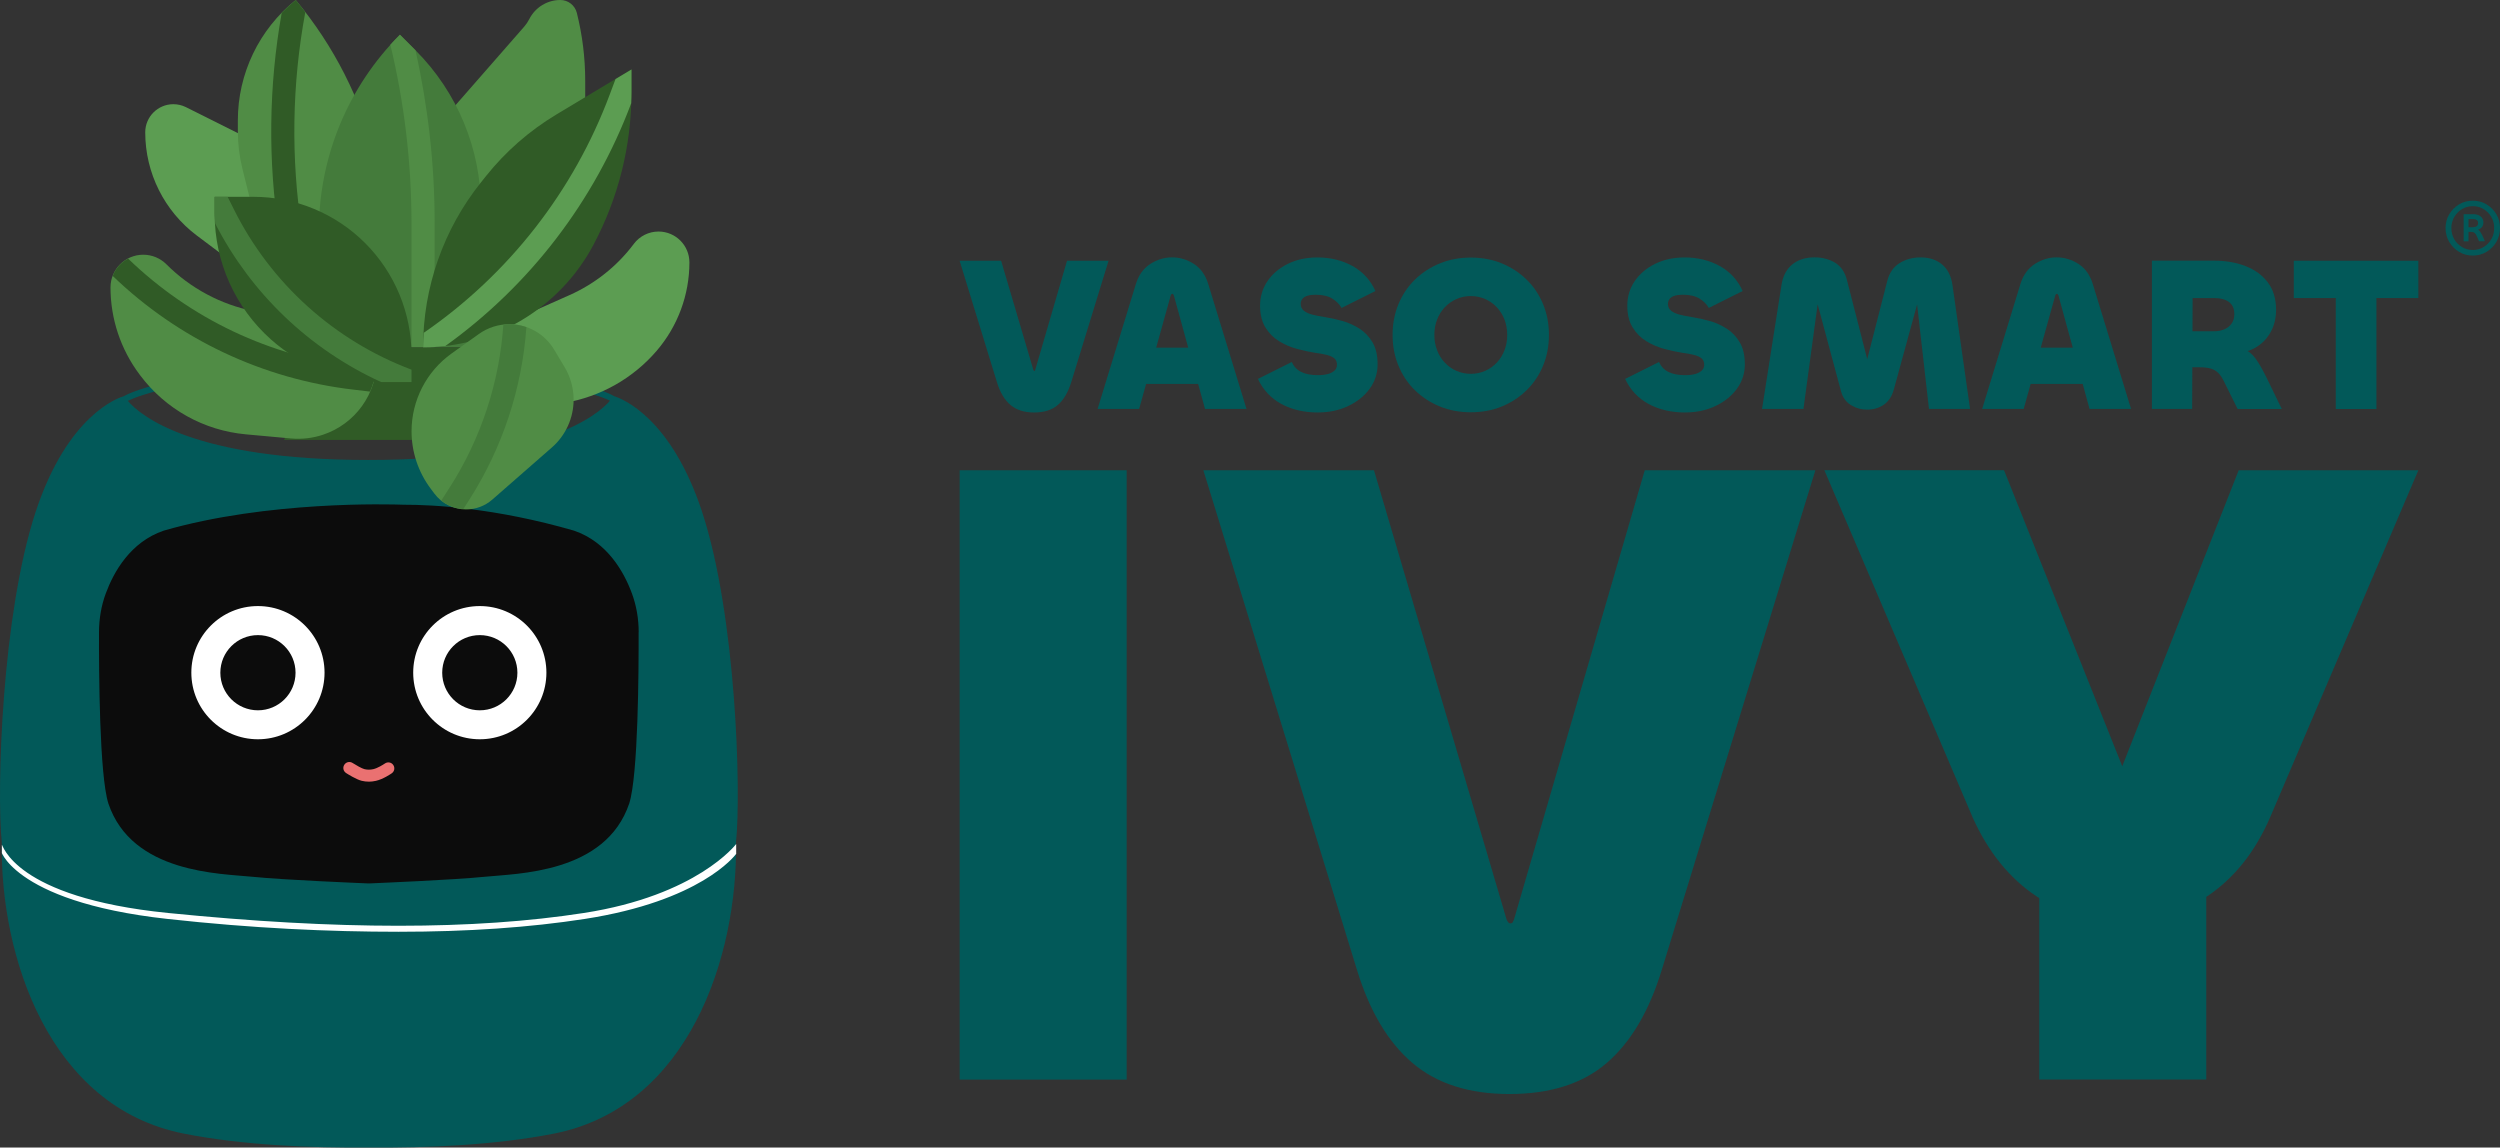 <svg viewBox="0 0 558.56 256.39" xmlns="http://www.w3.org/2000/svg" data-sanitized-data-name="Livello 1" data-name="Livello 1" id="Livello_1">
  <rect x="0" y="0" width="558.56" height="256.39" fill="#333333" stroke="none"/>
  <defs>
    <style>
      .cls-1 {
        fill: #5c9d52;
      }

      .cls-1, .cls-2, .cls-3, .cls-4, .cls-5, .cls-6, .cls-7, .cls-8 {
        stroke-width: 0px;
      }

      .cls-2 {
        fill: #508c45;
      }

      .cls-3 {
        fill: #305b26;
      }

      .cls-4 {
        fill: #447b3b;
      }

      .cls-5 {
        fill: #0c0c0c;
      }

      .cls-6 {
        fill: #fff;
      }

      .cls-7 {
        fill: #ea7171;
      }

      .cls-8 {
        fill: #025959;
      }
    </style>
  </defs>
  <g>
    <g>
      <g>
        <path d="M156.9,114.46c-6.95-21.22-17.94-25.39-19.61-25.91-.59-.37-11.39-6.74-54.88-6.74-41.16,0-53.08,5.77-54.75,6.71-1.11.32-12.57,4.08-19.73,25.95C.4,137.47-.79,176.53.4,188.23,0,213.61,10.91,247.32,41.05,253.27c13.21,2.61,28.43,3.23,41.37,3.11,12.94.12,28.16-.51,41.37-3.11,30.14-5.95,41.05-39.66,40.65-65.04,1.19-11.7,0-50.76-7.54-73.76ZM82.29,102.77c-39.11,0-50.88-9.88-53.73-13.2,2.19-1.1,14.85-6.42,53.86-6.42s51.89,5.38,53.87,6.38c-2.85,3.28-14.74,13.24-53.99,13.24Z" class="cls-8"></path>
        <path d="M.43,188.77c.16-.23,2.58,11.74,37.1,15.21,37.97,3.81,68.37,3.81,92.93,0,25.27-3.92,33.93-15.3,34.02-15.41v2.21c-.38.48-7.98,10.52-33.81,14.53-12.34,1.91-26.14,2.87-41.62,2.87s-32.63-.77-51.65-2.87C1.68,201.38-.12,188.69.42,190.61v-1.84Z" class="cls-6"></path>
      </g>
      <g>
        <path d="M142.7,141.24c-.01-2.95-.49-5.88-1.51-8.64-1.78-4.83-5.51-11.5-12.94-14.04-17.62-5.1-31.52-5.8-38.03-5.79-3.27-.12-30.49-.9-53.65,5.79-7.43,2.54-11.16,9.21-12.94,14.04-1.02,2.77-1.5,5.69-1.51,8.64-.03,8.6.08,32.02,2.1,38.3,5.28,15.62,24.98,15.62,32.27,16.36,6.82.7,23.67,1.39,25.8,1.48h0s.05,0,.11,0c.07,0,.11,0,.11,0h0c2.14-.1,18.98-.79,25.8-1.49,7.29-.74,26.99-.74,32.27-16.36,2.02-6.28,2.13-29.69,2.1-38.3Z" class="cls-5"></path>
        <g>
          <path d="M57.63,135.41c-8.22,0-14.88,6.66-14.88,14.88s6.66,14.88,14.88,14.88,14.88-6.66,14.88-14.88-6.66-14.88-14.88-14.88ZM57.63,158.7c-4.64,0-8.4-3.76-8.4-8.4s3.76-8.4,8.4-8.4,8.4,3.76,8.4,8.4-3.76,8.4-8.4,8.4Z" class="cls-6"></path>
          <path d="M107.2,135.41c-8.22,0-14.88,6.66-14.88,14.88s6.66,14.88,14.88,14.88,14.88-6.66,14.88-14.88-6.66-14.88-14.88-14.88ZM107.2,158.7c-4.64,0-8.4-3.76-8.4-8.4s3.76-8.4,8.4-8.4,8.4,3.76,8.4,8.4-3.76,8.4-8.4,8.4Z" class="cls-6"></path>
        </g>
        <path d="M82.39,174.64c-.53,0-1.05-.06-1.58-.19-1.22-.3-3.12-1.5-3.49-1.74-.62-.4-.8-1.23-.39-1.85.4-.62,1.23-.8,1.85-.39.76.49,2.08,1.24,2.66,1.38.64.15,1.27.15,1.96,0,.94-.21,2.19-.99,2.6-1.27.61-.42,1.44-.28,1.86.33.42.61.28,1.44-.33,1.86-.19.13-1.91,1.32-3.54,1.69-.55.12-1.08.19-1.61.19Z" class="cls-7"></path>
      </g>
    </g>
    <g>
      <path d="M53.14,59.5l-9.16-6.87c-7.26-5.45-11.53-13.99-11.53-23.07,0-3.47,2.81-6.27,6.28-6.28.98,0,1.94.23,2.81.66l19.37,9.68" class="cls-1"></path>
      <path d="M99.7,25.87l17.45-19.95c.43-.5.8-1.05,1.1-1.64C119.57,1.66,122.25,0,125.19,0c1.75,0,3.27,1.19,3.69,2.88,1.24,4.96,1.87,10.05,1.87,15.16v28.52h-31.04v-20.69Z" class="cls-2"></path>
      <path d="M84.18,36.21l-.27-1.09C80.68,22.22,74.59,10.21,66.07,0c-8.17,6.54-12.93,16.44-12.93,26.9v2.48c0,2.82.35,5.62,1.03,8.36l4.14,16.59h12.93" class="cls-2"></path>
      <path d="M62.94,2.87c-2.91,16.35-3.11,33.06-.58,49.47l.31,1.99h5.22l-.43-2.78c-2.49-16.2-2.24-32.71.75-48.82-.69-.91-1.39-1.83-2.13-2.72-1.1.89-2.15,1.85-3.14,2.87h0Z" class="cls-3"></path>
      <path d="M107.46,46.56c0-13.25-5.26-25.96-14.63-35.33l-3.47-3.47c-11.59,11.59-18.11,27.32-18.11,43.72v26.13h36.21v-31.04Z" class="cls-4"></path>
      <path d="M92.82,11.23l-3.47-3.47c-.73.73-1.44,1.48-2.13,2.24,3.13,13.03,4.71,26.38,4.72,39.78v27.82h5.17v-27.82c0-12.97-1.45-25.9-4.29-38.56Z" class="cls-2"></path>
      <path d="M71.25,77.6l-7.76,20.69h54.32l-10.35-20.69" class="cls-3"></path>
      <path d="M112.64,72.43l14.61-6.5c5.68-2.53,10.63-6.46,14.36-11.44,1.3-1.74,3.35-2.76,5.52-2.76,3.81,0,6.9,3.09,6.9,6.9,0,7.23-2.59,14.23-7.29,19.72-5.31,6.2-12.64,10.33-20.69,11.67l-3.05.51-10.35-18.11Z" class="cls-1"></path>
      <path d="M71.25,72.43l-14.49-2.9c-7.42-1.48-14.23-5.13-19.58-10.48-1.37-1.37-3.23-2.14-5.17-2.14-4.04,0-7.32,3.27-7.32,7.31,0,0,0,0,0,0,0,7,2.27,13.82,6.47,19.42l.18.24c5.65,7.53,14.22,12.31,23.59,13.16l10.07.92c2.42.22,4.85-.06,7.16-.83,7.19-2.39,12.03-9.11,12.04-16.68v-8.02" class="cls-2"></path>
      <g>
        <path d="M25.18,61.65c14.68,14.14,33.59,23.06,53.83,25.41l3.66.43c.71-1.6,1.17-3.31,1.37-5.05l-4.42-.52c-19.19-2.22-37.11-10.71-51-24.14-1.58.83-2.81,2.2-3.44,3.87h0Z" class="cls-3"></path>
        <path d="M91.94,85.36h-6.41c-9.2,0-18.08-3.37-24.96-9.49-8.02-7.13-12.61-17.35-12.61-28.07v-3.83h8.65c9.37,0,18.36,3.72,24.98,10.35,6.62,6.63,10.35,15.61,10.35,24.98v6.06Z" class="cls-3"></path>
        <path d="M94.53,77.6c0-13.4,4.56-26.39,12.93-36.85l1.14-1.43c4.38-5.48,9.7-10.13,15.71-13.74l16.77-10.07v5.17c0,11.89-2.93,23.59-8.52,34.08-7.49,14.05-22.12,22.83-38.04,22.83Z" class="cls-3"></path>
      </g>
      <path d="M113.79,72.43c4.1,0,7.9,2.15,10.01,5.67l2.34,3.91c1.32,2.2,2.02,4.72,2.02,7.28,0,4.08-1.76,7.97-4.83,10.66l-13.35,11.68c-1.62,1.41-3.69,2.19-5.84,2.19-2.79,0-5.42-1.31-7.09-3.54l-.83-1.11c-2.77-3.7-4.27-8.19-4.27-12.81,0-6.9,3.33-13.37,8.94-17.38l6.12-4.37c1.98-1.41,4.35-2.17,6.78-2.17h0Z" class="cls-2"></path>
      <path d="M100.54,108.79l-1.95,3.06c1.41,1.12,3.13,1.78,4.93,1.89l1.39-2.18c7.37-11.57,11.73-24.79,12.7-38.47-1.23-.43-2.51-.66-3.81-.66-.45,0-.9.04-1.34.1-.87,12.89-4.97,25.36-11.91,36.26h0Z" class="cls-4"></path>
      <path d="M48.08,49.94c8.02,15.63,21.08,28.1,37.05,35.41.13,0,.26.02.4.02h6.41v-2.78c-17.27-6.5-31.45-19.29-39.68-35.81l-1.4-2.8h-2.89v3.83c0,.72.07,1.42.11,2.13h0Z" class="cls-4"></path>
      <path d="M141.02,23.07c.03-.79.07-1.59.07-2.38v-5.17l-3.56,2.14-1.28,3.41c-8.06,21.61-22.58,40.21-41.58,53.29-.06,1.08-.14,2.16-.14,3.25,1.66,0,3.33-.11,4.98-.31,18.9-13.56,33.35-32.43,41.51-54.22h0Z" class="cls-1"></path>
    </g>
  </g>
  <g>
    <g>
      <path d="M231.04,92.16c-2.19,0-3.95-.56-5.28-1.69-1.33-1.13-2.33-2.82-3.02-5.08l-8.34-27.14h9.27l7.22,24.44c.03.07.06.12.1.15.03.03.06.05.1.05.06,0,.11-.02.12-.05.02-.03.04-.08.07-.15l7.12-24.44h9.28l-8.34,27.14c-.69,2.26-1.69,3.95-2.99,5.08-1.31,1.13-3.08,1.69-5.3,1.69Z" class="cls-8"></path>
      <path d="M245.23,91.37l8.54-27.88c.62-2.03,1.7-3.53,3.24-4.52,1.54-.98,3.16-1.47,4.86-1.47s3.36.49,4.88,1.47c1.52.98,2.59,2.49,3.21,4.52l8.54,27.88h-9.27l-6.92-25.23c-.1-.33-.23-.49-.39-.49s-.3.16-.39.49l-7.02,25.23h-9.27ZM271.83,85.78h-18.99v-8.1h18.99v8.1Z" class="cls-8"></path>
      <path d="M294.5,92.16c-3.14,0-5.88-.64-8.22-1.91-2.34-1.28-4.08-3.14-5.23-5.59l7.56-3.78c.46,1.01,1.17,1.76,2.13,2.23.96.48,2.22.71,3.75.71.82,0,1.54-.08,2.16-.25.62-.16,1.12-.42,1.5-.76s.56-.78.56-1.3c0-.65-.21-1.15-.61-1.47-.41-.33-.98-.58-1.72-.76-.74-.18-1.61-.34-2.63-.47-1.24-.2-2.57-.48-3.97-.86-1.41-.38-2.74-.95-4-1.72-1.26-.77-2.28-1.8-3.07-3.09s-1.18-2.92-1.18-4.88.56-3.85,1.67-5.47,2.63-2.9,4.56-3.85c1.93-.95,4.12-1.42,6.58-1.42,2.91,0,5.52.64,7.83,1.91s4.02,3.14,5.13,5.59l-7.56,3.78c-.46-.82-1.15-1.51-2.09-2.09-.93-.57-2.17-.86-3.7-.86-.72,0-1.33.07-1.82.22-.49.15-.87.38-1.13.69-.26.31-.39.7-.39,1.15,0,.62.23,1.12.69,1.5.46.38,1.09.67,1.89.88.8.21,1.74.4,2.82.56,1.24.2,2.54.48,3.9.86,1.36.38,2.63.95,3.83,1.72,1.19.77,2.17,1.79,2.92,3.07.75,1.28,1.13,2.91,1.13,4.91s-.6,3.85-1.79,5.47-2.8,2.9-4.81,3.85c-2.01.95-4.24,1.42-6.7,1.42Z" class="cls-8"></path>
      <path d="M328.61,92.11c-2.49,0-4.79-.43-6.92-1.3-2.13-.87-3.98-2.08-5.57-3.63-1.59-1.55-2.81-3.38-3.68-5.5-.87-2.11-1.3-4.39-1.3-6.85s.43-4.74,1.3-6.85c.87-2.11,2.09-3.94,3.68-5.5,1.59-1.55,3.44-2.76,5.57-3.63,2.13-.87,4.43-1.3,6.92-1.3s4.83.43,6.94,1.3c2.11.87,3.96,2.08,5.54,3.63,1.59,1.55,2.81,3.39,3.68,5.5s1.3,4.39,1.3,6.85-.43,4.74-1.3,6.85-2.09,3.94-3.68,5.5c-1.59,1.56-3.44,2.77-5.54,3.63-2.11.87-4.43,1.3-6.94,1.3ZM328.61,83.52c1.14,0,2.21-.22,3.21-.66,1-.44,1.86-1.06,2.6-1.84.74-.78,1.31-1.71,1.72-2.77.41-1.06.61-2.2.61-3.41s-.21-2.39-.61-3.44-.98-1.96-1.72-2.75c-.74-.79-1.6-1.4-2.6-1.84-1-.44-2.07-.66-3.21-.66s-2.22.22-3.21.66c-1,.44-1.86,1.06-2.6,1.84-.74.78-1.31,1.7-1.72,2.75-.41,1.05-.61,2.19-.61,3.44s.21,2.35.61,3.41c.41,1.06.98,1.99,1.72,2.77s1.6,1.4,2.6,1.84c1,.44,2.07.66,3.21.66Z" class="cls-8"></path>
      <path d="M376.55,92.16c-3.14,0-5.88-.64-8.22-1.91-2.34-1.28-4.08-3.14-5.23-5.59l7.56-3.78c.46,1.01,1.17,1.76,2.13,2.23.96.48,2.22.71,3.75.71.82,0,1.54-.08,2.16-.25.62-.16,1.12-.42,1.5-.76s.56-.78.56-1.3c0-.65-.21-1.15-.61-1.47-.41-.33-.98-.58-1.72-.76-.74-.18-1.61-.34-2.63-.47-1.24-.2-2.57-.48-3.97-.86-1.41-.38-2.74-.95-4-1.72-1.26-.77-2.28-1.8-3.07-3.09s-1.18-2.92-1.18-4.88.56-3.85,1.67-5.47,2.63-2.9,4.56-3.85c1.93-.95,4.12-1.42,6.58-1.42,2.91,0,5.52.64,7.83,1.91s4.02,3.14,5.13,5.59l-7.56,3.78c-.46-.82-1.15-1.51-2.09-2.09-.93-.57-2.17-.86-3.7-.86-.72,0-1.33.07-1.82.22-.49.15-.87.38-1.13.69-.26.31-.39.7-.39,1.15,0,.62.23,1.12.69,1.5.46.38,1.09.67,1.89.88.8.21,1.74.4,2.82.56,1.24.2,2.54.48,3.9.86,1.36.38,2.63.95,3.83,1.72,1.19.77,2.17,1.79,2.92,3.07.75,1.28,1.13,2.91,1.13,4.91s-.6,3.85-1.79,5.47-2.8,2.9-4.81,3.85c-2.01.95-4.24,1.42-6.7,1.42Z" class="cls-8"></path>
      <path d="M402.91,91.37h-9.23l4.37-27.83c.33-1.96,1.14-3.46,2.43-4.49,1.29-1.03,2.94-1.55,4.93-1.55,1.73,0,3.26.4,4.59,1.2,1.32.8,2.22,2.12,2.67,3.95l4.76,18.55c-.07-.2-.15-.29-.24-.29-.07,0-.12.03-.15.1-.03.07-.07.13-.1.2l4.71-18.4c.46-1.83,1.38-3.17,2.75-4.02,1.37-.85,2.94-1.28,4.71-1.28,1.93,0,3.53.52,4.79,1.57,1.26,1.05,2.04,2.58,2.33,4.61l3.93,27.68h-9.18l-2.8-24.64c.03.07.07.13.1.2.03.07.08.1.15.1s.11-.03.15-.1c.03-.06.07-.13.1-.2l-5.59,20.42c-.43,1.47-1.17,2.57-2.23,3.29-1.06.72-2.28,1.08-3.66,1.08s-2.57-.34-3.68-1.03c-1.11-.69-1.85-1.73-2.21-3.14l-5.54-20.61c.03.07.06.13.1.2.03.07.08.1.15.1s.11-.03.15-.1c.03-.06.07-.13.1-.2l-3.34,24.64Z" class="cls-8"></path>
      <path d="M442.86,91.37l8.54-27.88c.62-2.03,1.7-3.53,3.24-4.52,1.54-.98,3.16-1.47,4.86-1.47s3.36.49,4.88,1.47c1.52.98,2.59,2.49,3.21,4.52l8.54,27.88h-9.27l-6.92-25.23c-.1-.33-.23-.49-.39-.49s-.3.16-.39.49l-7.02,25.23h-9.27ZM469.46,85.78h-18.99v-8.1h18.99v8.1Z" class="cls-8"></path>
      <path d="M489.77,91.37h-8.98v-33.13h13.89c2.62,0,4.97.41,7.07,1.23,2.09.82,3.75,2.04,4.96,3.66,1.21,1.62,1.82,3.66,1.82,6.11,0,1.83-.4,3.48-1.2,4.93-.8,1.46-1.91,2.61-3.34,3.46s-3.1,1.28-5.03,1.28l-2.45-1.72c1.96,0,3.51.23,4.64.69,1.13.46,2.07,1.21,2.82,2.26.75,1.05,1.57,2.47,2.45,4.27l3.39,6.97h-9.87l-3.09-6.23c-.36-.75-.77-1.36-1.23-1.82-.46-.46-1.01-.78-1.67-.98-.65-.2-1.47-.29-2.45-.29h-2.41v-8.05h5.59c.88,0,1.67-.16,2.36-.47.69-.31,1.22-.75,1.6-1.32.38-.57.56-1.25.56-2.04,0-.85-.19-1.54-.56-2.06-.38-.52-.9-.91-1.57-1.15-.67-.25-1.43-.37-2.28-.37h-4.91l-.1,24.78Z" class="cls-8"></path>
      <path d="M540.32,58.25v8.34h-27.83v-8.34h27.83ZM521.87,58.25h9.08v33.13h-9.08v-33.13Z" class="cls-8"></path>
    </g>
    <g>
      <path d="M214.41,105.07h37.31v136.14h-37.31V105.07Z" class="cls-8"></path>
      <path d="M337.23,244.43c-9.01,0-16.24-2.32-21.68-6.96-5.45-4.64-9.58-11.6-12.4-20.87l-34.29-111.53h38.12l29.65,100.44c.13.27.27.47.4.6.13.14.27.2.4.2.27,0,.44-.07.51-.2l.3-.6,29.24-100.44h38.12l-34.29,111.53c-2.82,9.28-6.93,16.24-12.3,20.87-5.38,4.64-12.64,6.96-21.78,6.96Z" class="cls-8"></path>
      <path d="M440.69,182.51l-33.08-77.45h40.14l26.82,67.16c.27.54.33.91.2,1.11-.14.2-.34.3-.61.3s-.44-.13-.5-.4c-.07-.27-.03-.6.1-1.01l26.42-67.16h40.14l-33.08,77.45c-3.36,7.8-8.07,13.71-14.12,17.75-6.05,4.03-12.44,6.05-19.16,6.05s-12.91-2.02-18.96-6.05c-6.05-4.03-10.83-9.95-14.32-17.75ZM492.93,241.2h-37.31v-59.5h37.31v59.5Z" class="cls-8"></path>
    </g>
    <path d="M552.49,57.1c-1.13,0-2.16-.27-3.07-.83-.91-.55-1.65-1.29-2.2-2.22-.55-.93-.82-1.96-.82-3.1s.27-2.16.82-3.08c.55-.92,1.28-1.66,2.2-2.21.91-.55,1.94-.82,3.07-.82s2.14.27,3.06.82c.92.55,1.65,1.29,2.2,2.21s.81,1.95.81,3.08-.27,2.17-.81,3.1-1.27,1.67-2.2,2.22c-.92.55-1.94.83-3.06.83ZM552.49,55.85c.88,0,1.68-.22,2.41-.66.73-.44,1.3-1.03,1.73-1.77s.63-1.56.63-2.48-.21-1.71-.63-2.45-1-1.32-1.73-1.77c-.73-.44-1.53-.66-2.41-.66s-1.68.22-2.41.66c-.73.44-1.31,1.03-1.74,1.77-.43.74-.65,1.55-.65,2.45s.21,1.74.63,2.48,1,1.32,1.73,1.77c.73.44,1.54.66,2.44.66ZM551.56,53.92h-1.12v-6.07h2.13c.68,0,1.23.17,1.65.49.42.33.63.79.63,1.38,0,.56-.2.99-.6,1.29s-.94.46-1.64.46l.05-.33c.56,0,.96.11,1.19.32.24.21.47.56.71,1.05l.63,1.4h-1.32l-.46-1.09c-.19-.39-.37-.66-.56-.8-.19-.14-.47-.22-.84-.22h-.84v-1.02h1.22c.39,0,.7-.08.93-.23.23-.15.34-.38.34-.69,0-.61-.37-.91-1.12-.91h-1.02v4.95Z" class="cls-8"></path>
  </g>
</svg>
